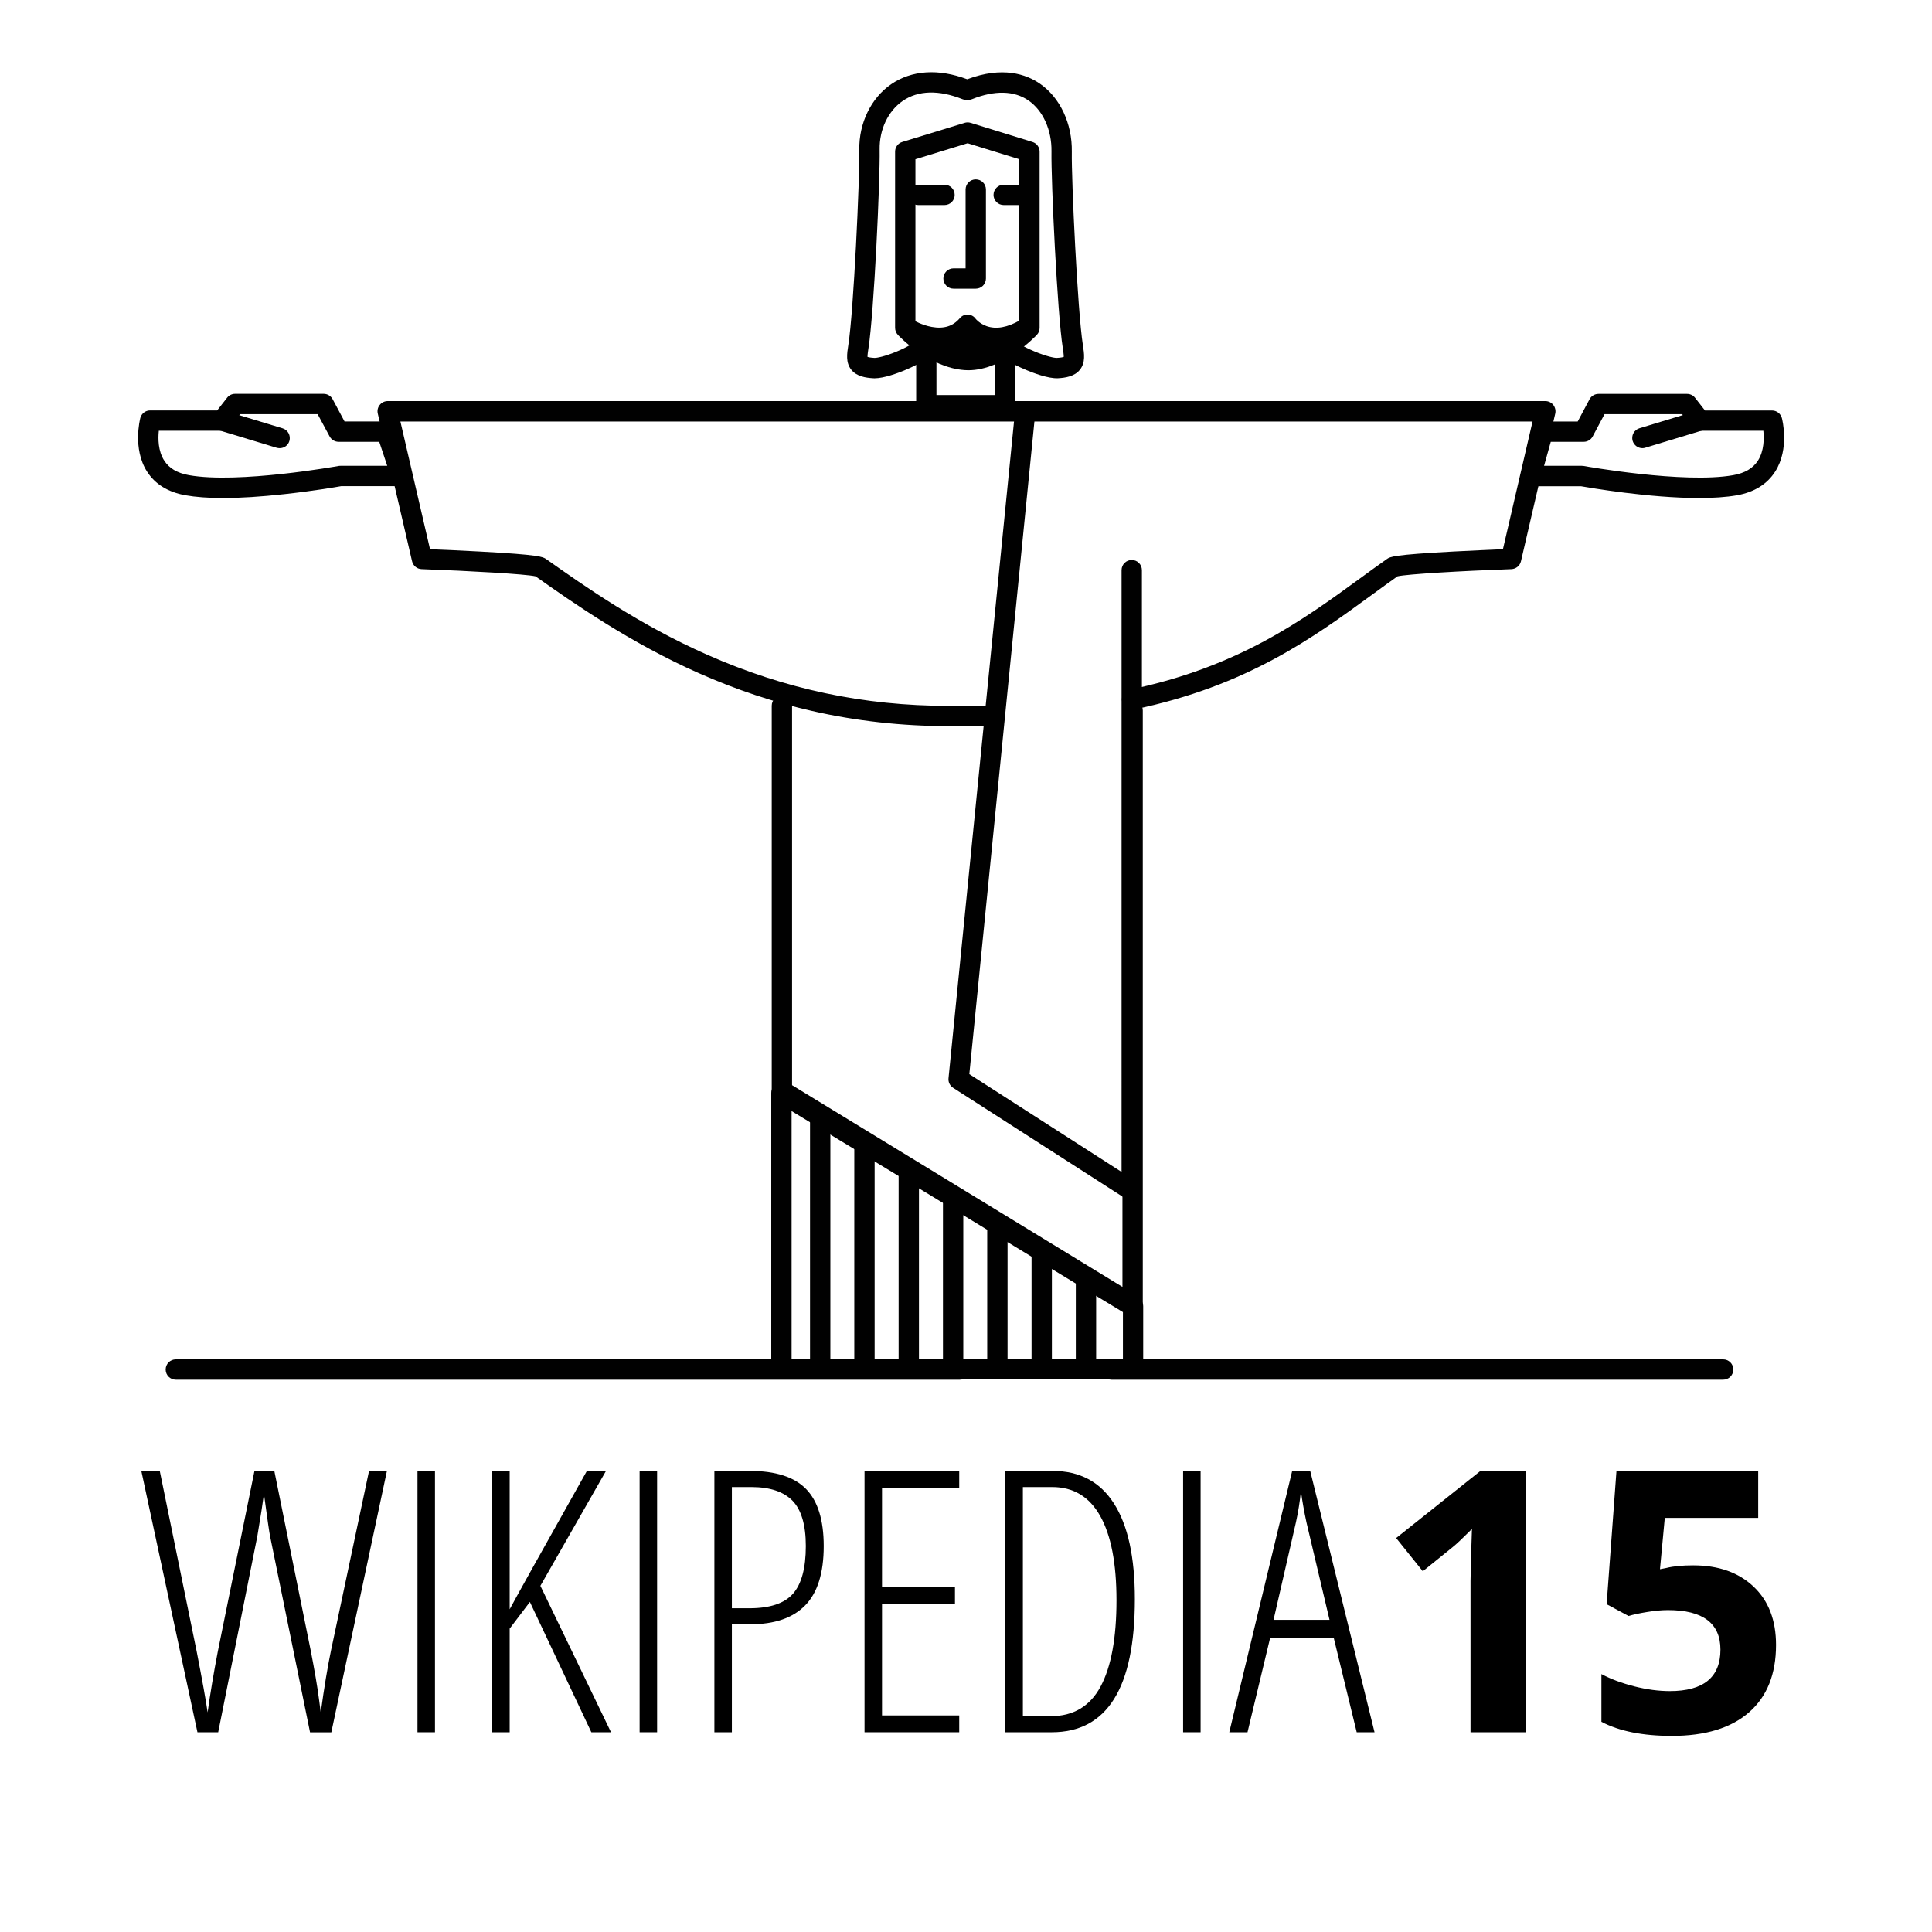 <?xml version="1.0" encoding="utf-8"?>
<!-- Generator: Adobe Illustrator 19.2.0, SVG Export Plug-In . SVG Version: 6.00 Build 0)  -->
<svg version="1.1" id="Layer_1" xmlns="http://www.w3.org/2000/svg" xmlns:xlink="http://www.w3.org/1999/xlink" x="0px" y="0px"
	 viewBox="0 0 2850.2 2850.2" enable-background="new 0 0 2850.2 2850.2" xml:space="preserve">
<g>
	<g>
		<path d="M544.4,2170.1h26.4l-82,385.5h-31.4l-58.8-288.5c-1.1-4.7-4.1-25.7-9.2-63l-3.7,25l-6.1,37.4l-57.7,289h-30.6l-82.8-385.5
			h27.2l54.3,265.5c8.4,43.2,13.9,73.5,16.3,90.7c3.9-28.1,8.9-58,15-89.6l54.1-266.6h29.3l53.8,265.5c5.6,28.8,9.7,52.6,12.1,71.2
			l2.6,19.5c5.1-37.1,10.1-67.3,15-90.7L544.4,2170.1z"/>
		<path d="M615.9,2555.5v-385.5h25.8v385.5H615.9z"/>
		<path d="M901.4,2555.5h-29l-90.7-192.2l-29.8,39.3v152.9h-25.8v-385.5h25.8v204.1c9-16.9,46.9-84.9,113.9-204.1H894l-96.8,169.5
			L901.4,2555.5z"/>
		<path d="M943.6,2555.5v-385.5h25.8v385.5H943.6z"/>
		<path d="M1215.2,2280.8c0,39.7-9.1,68.9-27.3,87.5c-18.2,18.6-45.1,27.9-80.8,27.9h-27.4v159.3h-25.8v-385.5h52.7
			c37.6,0,65.1,8.9,82.5,26.6C1206.5,2214.4,1215.2,2242.5,1215.2,2280.8z M1079.7,2372.6h25.8c30.2,0,51.7-7.1,64.3-21.4
			s19-37.7,19-70.4c0-31.1-6.6-53.4-19.6-66.8c-13.1-13.4-33.4-20.2-60.8-20.2h-28.7V2372.6z"/>
		<path d="M1415.1,2555.5h-139.7v-385.5h139.7v24.8h-113.9v146.3h107.6v24.8h-107.6v164.8h113.9V2555.5z"/>
		<path d="M1674.2,2359.1c0,131-40.9,196.4-122.6,196.4h-68.6v-385.5h70.1c39.7,0,69.8,16,90.3,48.1
			C1664,2250.3,1674.2,2297.2,1674.2,2359.1z M1647.1,2360.7c0-54.3-8-95.7-24-124.2c-16-28.5-39.6-42.7-70.9-42.7h-43.2v338h41.1
			c33.4,0,57.9-14.6,73.6-43.8C1639.3,2458.9,1647.1,2416.4,1647.1,2360.7z"/>
		<path d="M1745.4,2555.5v-385.5h25.8v385.5H1745.4z"/>
		<path d="M2001.5,2555.5l-34-139.7h-93.6l-33.5,139.7h-26.9l92.8-385.5h26.6l94.9,385.5H2001.5z M1961.4,2389.7l-34-143.7
			c-3.5-16.2-6.2-31.5-8.2-45.9c-1.6,15.3-4,30.6-7.4,45.9l-33,143.7H1961.4z"/>
		<path d="M2250.9,2555.5h-81.5v-223.1l0.8-36.7l1.3-40.1c-13.5,13.5-22.9,22.4-28.2,26.6L2099,2318l-39.3-49l124.2-98.9h67V2555.5z
			"/>
		<path d="M2498,2309.3c37.3,0,66.9,10.5,89,31.4c22.1,20.9,33.1,49.6,33.1,86c0,43.1-13.3,76.2-39.8,99.4
			c-26.5,23.2-64.5,34.8-113.9,34.8c-42.9,0-77.5-6.9-103.9-20.8v-70.4c13.9,7.4,30.1,13.4,48.5,18.1c18.5,4.7,35.9,7,52.5,7
			c49.7,0,74.6-20.4,74.6-61.2c0-38.8-25.8-58.3-77.3-58.3c-9.3,0-19.6,0.9-30.8,2.8c-11.3,1.8-20.4,3.8-27.4,5.9l-32.4-17.4
			l14.5-196.4h209.1v69.1H2456l-7.1,75.7l9.2-1.8C2468.9,2310.5,2482.1,2309.3,2498,2309.3z"/>
	</g>
</g>
<g>
	<path fill="#010101" d="M2542.1,2035.4h-902.3c-8.3,0-15-6.7-15-15s6.7-15,15-15h902.3c8.3,0,15,6.7,15,15
		S2550.4,2035.4,2542.1,2035.4z"/>
</g>
<g>
	<path fill="#010101" d="M1415.8,2035.4H259.4c-8.3,0-15-6.7-15-15s6.7-15,15-15h1156.4c8.3,0,15,6.7,15,15
		S1424.1,2035.4,1415.8,2035.4z"/>
</g>
<g>
	<g>
		<path fill="#010101" d="M1671.6,2034.3h-518.8c-8.3,0-15-6.7-15-15v-406.8c0-5.4,2.9-10.4,7.6-13.1c4.7-2.7,10.5-2.6,15.1,0.2
			l518.8,314.8c4.5,2.7,7.2,7.6,7.2,12.8v92C1686.6,2027.6,1679.9,2034.3,1671.6,2034.3z M1167.8,2004.3h488.8v-68.6l-488.8-296.6
			V2004.3z"/>
	</g>
	<g>
		<path fill="#010101" d="M1670.9,1940.2c-2.7,0-5.4-0.7-7.8-2.2l-517.4-315.9c-4.5-2.7-7.2-7.6-7.2-12.8v-568.2c0-8.3,6.7-15,15-15
			s15,6.7,15,15v559.8l487.4,297.6v-850.4c0-8.3,6.7-15,15-15s15,6.7,15,15v877.1c0,5.4-2.9,10.4-7.7,13.1
			C1676,1939.5,1673.4,1940.2,1670.9,1940.2z"/>
	</g>
	<g>
		<path fill="#010101" d="M1428.5,546.2c-1.8,0-3.6-0.1-5.4-0.2c-52.5-3.6-96.7-50-98.5-52c-2.6-2.8-4.1-6.5-4.1-10.3v-260
			c0-6.6,4.3-12.4,10.6-14.3l92-28.2c2.9-0.9,6-0.9,8.8,0l91.2,28.2c6.3,1.9,10.6,7.8,10.6,14.3v260c0,3.8-1.4,7.5-4,10.2
			C1527.5,496.2,1480.2,546.2,1428.5,546.2z M1350.5,477.5c10.8,10.1,41.8,36.3,74.7,38.6c29.8,2.1,63.6-24.1,78.5-38.5V234.9
			l-76.2-23.6l-77,23.6V477.5z M1518.6,483.8L1518.6,483.8L1518.6,483.8z"/>
	</g>
	<g>
		<path fill="#010101" d="M1439.5,425.9h-32.8c-8.3,0-15-6.7-15-15s6.7-15,15-15h17.8V279.6c0-8.3,6.7-15,15-15s15,6.7,15,15v131.3
			C1454.5,419.2,1447.8,425.9,1439.5,425.9z"/>
	</g>
	<g>
		<path fill="#010101" d="M1290.1,558.1c-0.7,0-1.4,0-2-0.1c-10.8-0.6-24.3-2.6-32.2-12.5c-8.5-10.6-6.4-23.7-4.4-36.5
			c7.8-49.1,16.9-245.3,16.2-288.1c-0.7-39.2,17.3-76.2,46.9-96.6c15-10.3,32.3-16.2,51.4-17.5c19.1-1.3,39.5,2.1,60.9,10.1
			c52.2-19.6,87.1-7.4,107.3,6.6c29.7,20.5,47.7,58.9,47,100.4c-0.7,41.8,8.5,235.7,16.3,285.1c2,12.7,4.1,25.9-4.4,36.5
			c-7.9,9.9-21.4,11.9-32.2,12.5c-14.2,0.8-37.2-8-46.4-11.9c-11.5-4.8-32.1-14.3-41-24.5c-5.5-6.2-4.8-15.7,1.4-21.2
			c6.2-5.5,15.7-4.8,21.2,1.4c2.2,2.5,12.2,9.2,29.9,16.6c17.7,7.4,29.7,9.8,33.1,9.6c5.8-0.3,8.8-1,10.2-1.5
			c0.1-3.1-0.9-9.5-1.4-12.8c-8.2-51.8-17.4-246.7-16.7-290.3c0.5-31.6-12.5-60.4-34-75.2c-21.1-14.6-49.9-15.2-83.2-1.9
			c-1.6,0.6-3.3,1-5,1.1l-2.8,0.1c-2.1,0.1-4.2-0.3-6.1-1.1c-35.1-14-65.7-13.2-88.5,2.6c-21.4,14.8-34.4,42.1-33.9,71.4
			c0.8,44.5-8.3,241.7-16.5,293.3c-0.5,3.3-1.5,9.7-1.4,12.8c1.4,0.5,4.4,1.2,10.2,1.5c3.4,0.2,15.2-2.1,32.2-9.1
			c17-7,26.7-13.5,28.9-16c5.5-6.2,14.9-6.9,21.2-1.4c6.2,5.5,6.9,14.9,1.4,21.2c-8.9,10.2-28.9,19.4-40.1,24
			C1325,550.2,1304.3,558.1,1290.1,558.1z"/>
	</g>
	<g>
		<path fill="#010101" d="M1482.5,612.8h-115.9c-8.3,0-15-6.7-15-15v-87.6c0-8.3,6.7-15,15-15h115.9c8.3,0,15,6.7,15,15v87.6
			C1497.5,606.1,1490.7,612.8,1482.5,612.8z M1381.5,582.8h85.9v-57.6h-85.9V582.8z"/>
	</g>
	<g>
		<path fill="#010101" d="M1210,2031.7c-8.3,0-15-6.7-15-15v-369.3c0-8.3,6.7-15,15-15s15,6.7,15,15v369.3
			C1225,2024.9,1218.3,2031.7,1210,2031.7z"/>
	</g>
	<g>
		<path fill="#010101" d="M1275.3,2031.7c-8.3,0-15-6.7-15-15V1691c0-8.3,6.7-15,15-15s15,6.7,15,15v325.7
			C1290.3,2024.9,1283.6,2031.7,1275.3,2031.7z"/>
	</g>
	<g>
		<path fill="#010101" d="M1340.7,2031.7c-8.3,0-15-6.7-15-15v-287.6c0-8.3,6.7-15,15-15s15,6.7,15,15v287.6
			C1355.7,2024.9,1349,2031.7,1340.7,2031.7z"/>
	</g>
	<g>
		<path fill="#010101" d="M1406.1,2030.7c-8.3,0-15-6.7-15-15v-248.4c0-8.3,6.7-15,15-15s15,6.7,15,15v248.4
			C1421.1,2023.9,1414.3,2030.7,1406.1,2030.7z"/>
	</g>
	<g>
		<path fill="#010101" d="M1471.4,2030.7c-8.3,0-15-6.7-15-15v-204.9c0-8.3,6.7-15,15-15s15,6.7,15,15v204.9
			C1486.4,2023.9,1479.7,2030.7,1471.4,2030.7z"/>
	</g>
	<g>
		<path fill="#010101" d="M1536.8,2030.7c-8.3,0-15-6.7-15-15v-166.7c0-8.3,6.7-15,15-15s15,6.7,15,15v166.7
			C1551.8,2023.9,1545.1,2030.7,1536.8,2030.7z"/>
	</g>
	<g>
		<path fill="#010101" d="M1452.5,1071.2c-9.4,0-18.4-0.1-26.7-0.3c-8.3,0.1-17.4,0.3-26.7,0.3c-68.4,0-136-7.5-200.9-22.3
			c-56.3-12.8-112.5-31.5-167-55.7c-102.2-45.2-185.6-103.8-241.2-143c-14.3-3.3-95.4-7.9-168-10.6c-6.8-0.2-12.5-5-14.1-11.6
			l-50.6-217.9c-1-4.5,0-9.1,2.9-12.7c2.8-3.6,7.2-5.7,11.7-5.7h1707.9c4.6,0,8.9,2.1,11.7,5.7c2.8,3.6,3.9,8.3,2.9,12.7
			l-50.6,217.9c-1.5,6.6-7.3,11.3-14.1,11.6c-72.6,2.6-153.7,7.3-168,10.6c-12.4,8.8-24.8,17.8-37.8,27.3
			c-86.4,63.1-184.3,134.6-350.8,169.1c-8.1,1.7-16.1-3.5-17.7-11.6c-1.7-8.1,3.5-16.1,11.6-17.7
			c160.1-33.2,255.2-102.7,339.2-163.9c13.7-10,26.6-19.4,39.8-28.7c4.6-3.3,9-6.3,98.4-11.1c28.8-1.5,57.4-2.7,72.8-3.4l43.7-188.3
			H590.7l43.7,188.3c15.3,0.6,43.9,1.8,72.8,3.4c89.4,4.8,93.7,7.9,98.4,11.1c57.9,40.8,137.2,96.8,237.7,141.2
			c114.6,50.7,231,75.4,355.8,75.4c9.3,0,18.2-0.1,26.5-0.3c0.2,0,0.3,0,0.5,0c8.3,0.1,17.2,0.3,26.5,0.3c8.3,0,15,6.7,15,15
			S1460.8,1071.2,1452.5,1071.2z"/>
	</g>
	<g>
		<path fill="#010101" d="M1669.7,1771.3c-2.8,0-5.6-0.8-8.1-2.4l-255.5-164.1c-4.7-3-7.4-8.5-6.8-14.1l98-982.6
			c0.8-8.2,8.2-14.3,16.4-13.4c8.2,0.8,14.3,8.2,13.4,16.4l-97.1,973.5l224.6,144.3V841.1c0-8.3,6.7-15,15-15s15,6.7,15,15v915.2
			c0,5.5-3,10.5-7.8,13.2C1674.7,1770.7,1672.2,1771.3,1669.7,1771.3z"/>
	</g>
	<g>
		<g>
			<path fill="#010101" d="M329,734.7c-21.8,0-40.4-1.4-55.6-4.1c-25.6-4.6-44.7-16.4-56.6-35.1c-21.4-33.7-10.2-77.1-9.8-78.9
				c1.8-6.6,7.7-11.1,14.5-11.1h98.9l14.6-18.7c2.8-3.7,7.2-5.8,11.8-5.8h130.7c5.5,0,10.6,3.1,13.2,7.9l17.6,32.9h61.8
				c6.5,0,12.2,4.1,14.2,10.3l21.8,65.4c1.5,4.6,0.8,9.6-2.1,13.5c-2.8,3.9-7.3,6.2-12.2,6.2h-88.5c-7.2,1.3-41.6,7.2-84.1,11.8
				C384.8,732.8,354.6,734.7,329,734.7z M234.3,635.5c-1.2,11.5-1.2,29.8,8,44c7.3,11.4,19.2,18.4,36.5,21.5
				c72.8,13,219.2-13.3,220.7-13.6c0.9-0.2,1.8-0.2,2.7-0.2h69.1l-11.8-35.4h-60c-5.5,0-10.6-3.1-13.2-7.9L468.6,611H354.2
				l-14.6,18.7c-2.8,3.7-7.2,5.8-11.8,5.8H234.3z"/>
		</g>
		<g>
			<line fill="#FFFFFF" x1="327.8" y1="620.5" x2="412.6" y2="646.2"/>
			<path fill="#010101" d="M412.6,661.2c-1.4,0-2.9-0.2-4.4-0.6l-84.8-25.7c-7.9-2.4-12.4-10.8-10-18.7c2.4-7.9,10.8-12.4,18.7-10
				l84.8,25.7c7.9,2.4,12.4,10.8,10,18.7C425,657.1,419.1,661.2,412.6,661.2z"/>
		</g>
	</g>
	<g>
		<g>
			<path fill="#010101" d="M2506.6,734.7c-73.6,0-161.6-15.2-174.3-17.4h-74.1c-4.7,0-9.1-2.2-11.9-5.9c-2.8-3.7-3.8-8.6-2.5-13.1
				l18.1-65.4c1.8-6.5,7.7-11,14.5-11h51.1l17.5-32.9c2.6-4.9,7.7-7.9,13.2-7.9h130.7c4.6,0,9,2.1,11.8,5.8l14.6,18.7h98.9
				c6.8,0,12.7,4.6,14.5,11.1c0.5,1.8,11.7,45.2-9.8,78.9c-11.9,18.7-30.9,30.5-56.6,35.1C2546.1,733.5,2526.9,734.7,2506.6,734.7z
				 M2277.9,687.2h55.7c0.9,0,1.8,0.1,2.7,0.2c1.5,0.3,148,26.6,220.7,13.6c17.3-3.1,29.2-10.2,36.5-21.6c9-14.2,9.1-32.4,7.9-43.9
				h-93.5c-4.6,0-9-2.1-11.8-5.8l-14.6-18.7h-114.4l-17.5,32.9c-2.6,4.9-7.7,7.9-13.2,7.9h-48.6L2277.9,687.2z"/>
		</g>
		<g>
			<line fill="#FFFFFF" x1="2507.9" y1="620.5" x2="2423.1" y2="646.2"/>
			<path fill="#010101" d="M2423,661.2c-6.4,0-12.4-4.2-14.4-10.7c-2.4-7.9,2.1-16.3,10-18.7l84.8-25.7c7.9-2.4,16.3,2.1,18.7,10
				c2.4,7.9-2.1,16.3-10,18.7l-84.8,25.7C2425.9,661,2424.5,661.2,2423,661.2z"/>
		</g>
	</g>
	<g>
		<path fill="#010101" d="M1393.4,302.5h-38.9c-8.3,0-15-6.7-15-15s6.7-15,15-15h38.9c8.3,0,15,6.7,15,15S1401.7,302.5,1393.4,302.5
			z"/>
	</g>
	<g>
		<path fill="#010101" d="M1516.3,302.5h-35.6c-8.3,0-15-6.7-15-15s6.7-15,15-15h35.6c8.3,0,15,6.7,15,15S1524.6,302.5,1516.3,302.5
			z"/>
	</g>
	<g>
		<path fill="#010101" d="M1385.4,513.3c-5.5,0-11.3-0.6-17.2-1.7c-20.2-3.8-35.7-13.1-36.3-13.5c-7.1-4.3-9.3-13.5-5-20.6
			c4.3-7.1,13.5-9.3,20.6-5.1c0.4,0.2,12.3,7.2,27.1,9.9c17.8,3.2,31.3-1,41.3-12.8c3-3.6,7.4-5.7,12-5.4c4.6,0.2,8.8,2.4,11.4,6.2
			c0.6,0.8,6.1,7.2,16.1,10.8c14.1,5,30.8,2.1,49.5-8.7c7.2-4.1,16.3-1.7,20.5,5.5c4.1,7.2,1.7,16.3-5.5,20.5
			c-34.4,19.8-60.7,16.5-76.7,10.1c-6.3-2.5-11.6-5.6-15.7-8.7C1415.5,508.7,1401.3,513.3,1385.4,513.3z"/>
	</g>
	<g>
		<path fill="#010101" d="M1602.1,2030.7c-8.3,0-15-6.7-15-15V1887c0-8.3,6.7-15,15-15s15,6.7,15,15v128.6
			C1617.1,2023.9,1610.4,2030.7,1602.1,2030.7z"/>
	</g>
</g>
</svg>
